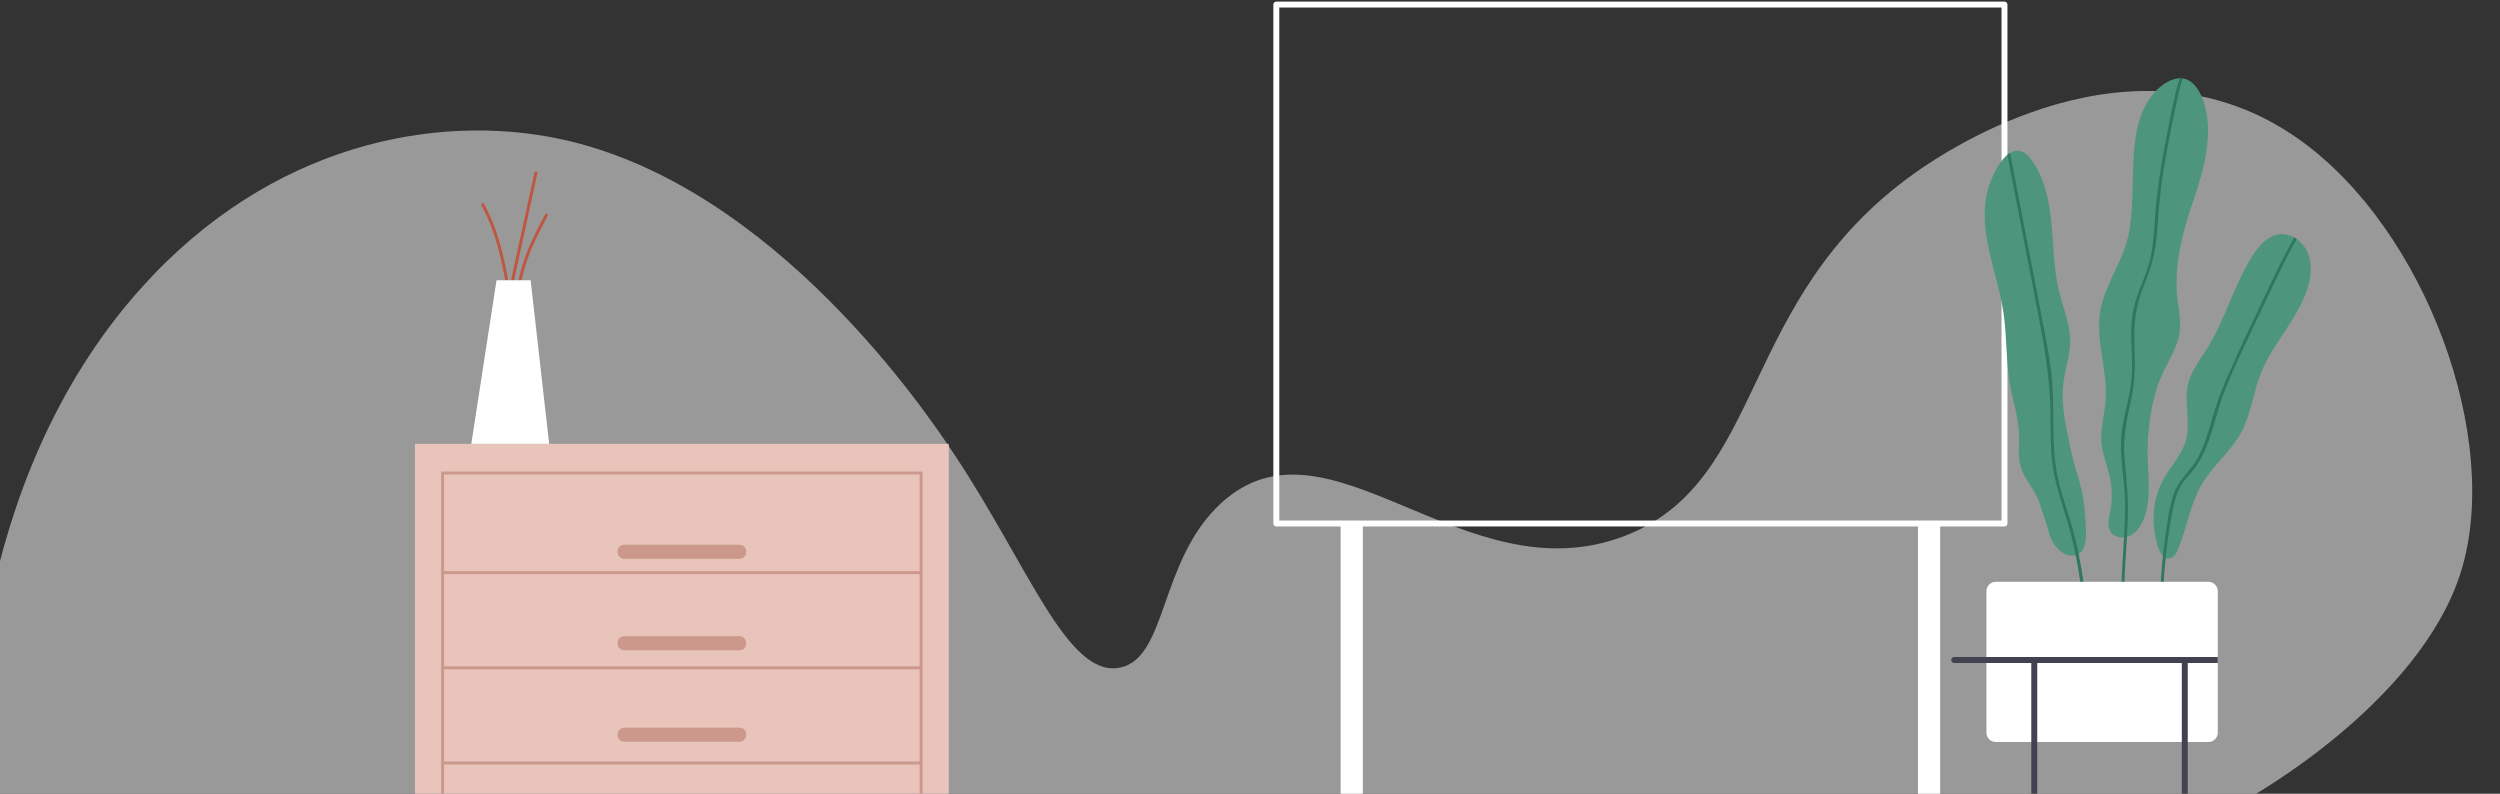 <?xml version="1.0" encoding="UTF-8"?> <svg xmlns="http://www.w3.org/2000/svg" width="1200" height="381" viewBox="0 0 1200 381" fill="none"><rect x="0" y="0" width="1200" height="381" fill="#333333" stroke="none"/><g opacity="0.5"><path d="M-13.149 383.112C-13.8 365.402 -16.894 232.863 67.557 138.481C130.082 68.598 209.777 54.081 269.039 66.751C372.061 88.78 446.009 199.976 457.932 217.906C493.668 271.641 512.264 325.292 537.407 320.501C560.403 316.116 556.284 269.068 585.997 241.647C637.65 193.979 703.144 287.234 780.261 257.08C848.183 230.52 833.702 143.967 918.873 83.234C934.14 72.347 1024.54 10.998 1103.35 66.751C1164.41 109.949 1201.39 211.328 1181.05 275.085C1161.01 337.896 1079.3 383.107 1079.3 383.112H-13.149Z" fill="white"></path></g><path d="M962.146 252.712H612.634C611.845 252.712 611.207 252.074 611.207 251.285V2.189C611.207 1.4 611.845 0.762 612.634 0.762H962.146C962.935 0.762 963.573 1.4 963.573 2.189V251.293C963.573 252.082 962.935 252.721 962.146 252.721V252.712ZM614.061 249.866H960.727V3.617H614.061V249.874V249.866Z" fill="white"></path><path d="M654.166 251.293H643.506V393.655H654.166V251.293Z" fill="white"></path><path d="M920.619 393.655H931.279V251.293H920.619V393.655Z" fill="white"></path><path d="M455.411 213.045H199.166V393.663H455.411V213.045Z" fill="#E8C4BA"></path><path d="M211.742 226.329V393.655H213.169V227.748H441.429V393.655H442.856V226.329H211.742Z" fill="#CC988B"></path><path d="M442.133 274.167H212.455V275.594H442.133V274.167Z" fill="#CC988B"></path><path d="M442.133 319.846H212.455V321.273H442.133V319.846Z" fill="#CC988B"></path><path d="M442.133 365.525H212.455V366.953H442.133V365.525Z" fill="#CC988B"></path><path d="M354.977 261.462H299.61C297.862 261.462 296.445 262.879 296.445 264.628V265.064C296.445 266.813 297.862 268.23 299.61 268.23H354.977C356.725 268.23 358.142 266.813 358.142 265.064V264.628C358.142 262.879 356.725 261.462 354.977 261.462Z" fill="#CC988B"></path><path d="M354.977 305.37H299.61C297.862 305.37 296.445 306.787 296.445 308.535V308.972C296.445 310.72 297.862 312.138 299.61 312.138H354.977C356.725 312.138 358.142 310.72 358.142 308.972V308.535C358.142 306.787 356.725 305.37 354.977 305.37Z" fill="#CC988B"></path><path d="M354.977 349.277H299.61C297.862 349.277 296.445 350.694 296.445 352.443V352.879C296.445 354.628 297.862 356.045 299.61 356.045H354.977C356.725 356.045 358.142 354.628 358.142 352.879V352.443C358.142 350.694 356.725 349.277 354.977 349.277Z" fill="#CC988B"></path><path d="M261.61 102.961C254.592 116.044 247.978 129.806 247.877 144.963C247.877 145.878 249.296 145.878 249.304 144.963C249.405 130.066 255.952 116.547 262.844 103.683C263.28 102.877 262.046 102.155 261.618 102.961H261.61Z" fill="#BF5641"></path><path d="M256.573 82.75C252.552 101.181 248.532 119.612 244.519 138.052C242.194 124.147 239.155 110.325 232.323 97.847C231.886 97.041 230.652 97.763 231.097 98.57C238.417 111.946 241.321 126.901 243.705 141.814C243.487 142.805 243.277 143.795 243.059 144.786C242.891 145.55 243.873 145.937 244.284 145.466C244.326 145.752 244.377 146.029 244.419 146.315C244.561 147.221 245.929 146.835 245.795 145.937C245.585 144.585 245.375 143.233 245.157 141.881C249.43 122.299 253.694 102.726 257.967 83.144C258.16 82.254 256.791 81.868 256.59 82.766L256.573 82.75Z" fill="#BF5641"></path><path d="M238.333 134.525H254.701L263.599 213.045H226.229L238.333 134.525Z" fill="white"></path><path d="M1108.51 123.735C1108.34 123.08 1108.14 122.425 1107.9 121.787C1106.82 118.999 1104.85 116.463 1102.4 114.734C1102.01 114.448 1101.62 114.205 1101.21 113.961C1099.14 112.811 1096.83 112.198 1094.44 112.408C1088.59 112.945 1084.22 117.95 1081.08 122.929C1072.28 136.902 1068.11 153.393 1059.34 167.391C1055.95 172.799 1051.83 177.971 1050.32 184.185C1048.19 192.926 1051.62 202.339 1049.33 211.03C1047.37 218.419 1041.6 224.121 1038 230.863C1034.34 237.74 1033.13 245.592 1033.96 253.292C1034.22 255.609 1035.21 263.788 1038.19 266.895C1038.59 267.306 1039.03 267.634 1039.5 267.852C1040.43 268.247 1041.51 268.205 1042.75 267.541C1043.96 266.886 1044.63 265.551 1045.17 264.283C1049.69 253.728 1051.22 241.914 1057.11 232.073C1062.43 223.197 1070.94 216.538 1075.83 207.436C1080.54 198.695 1081.54 188.425 1085.2 179.172C1090.84 164.914 1102.59 153.595 1107.41 139.043C1109.03 134.131 1109.8 128.715 1108.51 123.752V123.735Z" fill="#4D967D"></path><path d="M1102.41 114.734C1096.95 124.491 1092.14 134.601 1087.42 144.736C1080.9 158.734 1073.85 172.631 1068.09 186.964C1063.3 198.854 1061.68 212.583 1054.44 223.348C1052.7 225.943 1050.53 228.16 1048.61 230.611C1046.32 233.542 1044.89 236.766 1043.95 240.369C1042.05 247.8 1040.98 255.55 1040.05 263.158C1039.85 264.728 1039.68 266.29 1039.51 267.86C1038.14 281.237 1037.85 294.705 1038.51 308.115C1038.57 309.031 1037.15 309.031 1037.09 308.115C1036.39 294.361 1036.74 280.59 1038.2 266.903C1038.52 263.788 1038.93 260.664 1039.36 257.549C1040.39 250.453 1041.18 242.728 1043.82 236.002C1046.15 230.074 1051.25 226.077 1054.42 220.661C1057.98 214.607 1059.84 207.755 1061.79 201.063C1063.7 194.555 1065.94 188.215 1068.62 181.993C1074.68 168.021 1081.37 154.283 1087.83 140.479C1092.03 131.511 1096.36 122.593 1101.2 113.961C1101.61 114.205 1102.02 114.448 1102.39 114.734H1102.41Z" fill="#30775F"></path><path d="M1057.57 48.305C1055.71 43.083 1052.58 38.321 1047.71 37.65C1047.24 37.583 1046.75 37.549 1046.24 37.583C1045.49 37.599 1044.71 37.709 1043.88 37.927C1038.56 39.321 1034.22 43.679 1031.3 48.138C1019.23 66.594 1027.13 96.588 1020.4 117.572C1016.92 128.437 1009.99 138.153 1008.11 149.396C1005.74 163.579 1011.79 177.979 1010.69 192.321C1010.17 198.93 1008.15 205.437 1008.65 212.046C1009.1 218.016 1011.61 223.625 1012.82 229.503C1013.92 234.818 1013.94 240.352 1012.89 245.692C1012.26 248.808 1011.33 252.259 1012.93 255.004C1014.22 257.23 1016.91 258.195 1019.52 257.969C1020 257.943 1020.47 257.851 1020.94 257.708C1021.47 257.591 1021.98 257.398 1022.46 257.154C1025.67 255.559 1027.73 252.284 1029.04 248.95C1033.24 238.253 1030.56 225.951 1030.88 214.598C1031.23 202.28 1033.17 189.693 1038.41 178.441C1041.23 172.404 1045.1 166.66 1046.16 160.069C1047.23 153.292 1045.18 146.44 1044.83 139.589C1044.09 124.818 1048.13 109.553 1053 95.74C1058.03 81.44 1062.82 63.143 1057.56 48.289L1057.57 48.305Z" fill="#4D967D"></path><path d="M1047.7 37.65C1046.04 42.545 1045.04 47.734 1044 52.773C1041.85 63.109 1039.76 73.463 1038.15 83.9C1036.66 93.699 1036.03 103.499 1035.23 113.348C1034.52 122.333 1031.96 130.083 1028.6 138.38C1024.97 147.305 1024.22 155.98 1024.57 165.535C1024.9 174.268 1024.9 182.598 1023.09 191.18C1021.05 200.777 1018.9 209.838 1019.79 219.729C1020.63 229.344 1021.66 238.698 1021.37 248.371C1021.29 251.478 1021.13 254.593 1020.96 257.7C1020.02 274.007 1018.36 290.314 1021.08 306.545C1021.22 307.444 1019.85 307.83 1019.69 306.915C1016.99 290.624 1018.61 274.301 1019.53 257.952C1019.84 252.494 1020.07 247.028 1020.03 241.561C1019.96 231.737 1017.81 221.996 1018.05 212.18C1018.28 203.154 1021.28 194.538 1022.67 185.679C1024.25 175.696 1022.61 165.703 1023.07 155.686C1023.51 146.667 1026.97 139.135 1030.13 130.847C1033.75 121.359 1033.79 111.434 1034.61 101.458C1035.39 92.02 1036.8 82.632 1038.48 73.32C1040.18 63.924 1042.01 54.519 1044.13 45.19C1044.72 42.596 1045.38 40.051 1046.22 37.557C1046.71 37.532 1047.22 37.557 1047.69 37.625L1047.7 37.65Z" fill="#30775F"></path><path d="M1001.14 251.738C1001.14 251.604 1001.13 251.478 1001.12 251.352C1000.78 245.718 1000.3 239.899 998.97 234.415C997.568 228.655 995.478 223.071 994.303 217.26C992.095 206.319 989.082 195.244 990.391 184.168C991.205 177.308 993.665 170.641 993.682 163.73C993.698 155.543 990.282 147.793 988.343 139.832C985.783 129.378 985.749 118.512 984.759 107.79C983.76 97.083 981.645 86.1 975.509 77.258C971.79 71.901 968.088 71.431 964.831 73.412C964.386 73.656 963.967 73.967 963.547 74.311C958.779 78.199 955.103 86.94 953.911 92.07C952.316 98.864 952.391 106.026 953.399 112.886C955.203 125.364 959.736 137.313 961.616 149.774C963.396 161.522 962.783 173.571 964.907 185.26C966.292 192.934 968.852 200.441 969.121 208.234C969.305 213.507 968.441 218.915 969.918 223.986C971.798 230.452 977.204 235.44 979.101 241.905C980.486 246.65 982.484 251.234 983.6 256.054C984.331 259.212 986.438 262.394 988.897 264.468C991.214 266.425 994.387 267.449 997.258 266.131C1001.84 264.015 1001.42 256.113 1001.16 251.755L1001.14 251.738Z" fill="#4D967D"></path><path d="M1003.08 304.95C1003.18 305.865 1001.76 305.848 1001.65 304.95C1000.23 291.246 998.683 277.609 995.846 264.208C994.604 258.355 993.126 252.528 991.305 246.776C988.845 238.983 986.293 231.266 985.244 223.138C984.161 214.825 984.245 206.42 984.178 198.048C984.035 180.087 980.661 162.899 977.261 145.332C972.695 121.661 968.12 97.982 963.537 74.311C963.948 73.967 964.377 73.656 964.821 73.412C966.475 81.986 968.12 90.559 969.791 99.132C973.182 116.715 976.582 134.307 979.981 151.899C981.618 160.43 983.397 168.944 984.463 177.56C985.563 186.175 985.572 194.832 985.647 203.506C985.714 212.474 985.958 221.492 987.955 230.267C989.836 238.597 992.967 246.574 995.174 254.803C995.854 257.356 996.484 259.9 997.038 262.461C1000.11 276.442 1001.6 290.725 1003.09 304.958L1003.08 304.95Z" fill="#30775F"></path><path d="M1064.53 283.772V351.645C1064.53 354.139 1062.52 356.162 1060.03 356.162H957.998C955.505 356.162 953.482 354.139 953.482 351.645V283.772C953.482 281.279 955.505 279.255 957.998 279.255H1060.03C1062.52 279.255 1064.53 281.279 1064.53 283.772Z" fill="white"></path><path d="M1064.53 315.379V318.225H938.013C937.232 318.225 936.586 317.595 936.586 316.798C936.586 316 937.224 315.37 938.013 315.37H1064.53V315.379Z" fill="#41414F"></path><path d="M1050.12 393.663V316.806C1050.12 316.017 1049.49 315.378 1048.7 315.378C1047.91 315.378 1047.27 316.017 1047.27 316.806V393.663H1050.12H1050.12Z" fill="#41414F"></path><path d="M977.875 393.663V316.806C977.875 316.017 977.238 315.378 976.448 315.378C975.659 315.378 975.021 316.017 975.021 316.806V393.663H977.867H977.875Z" fill="#41414F"></path></svg> 